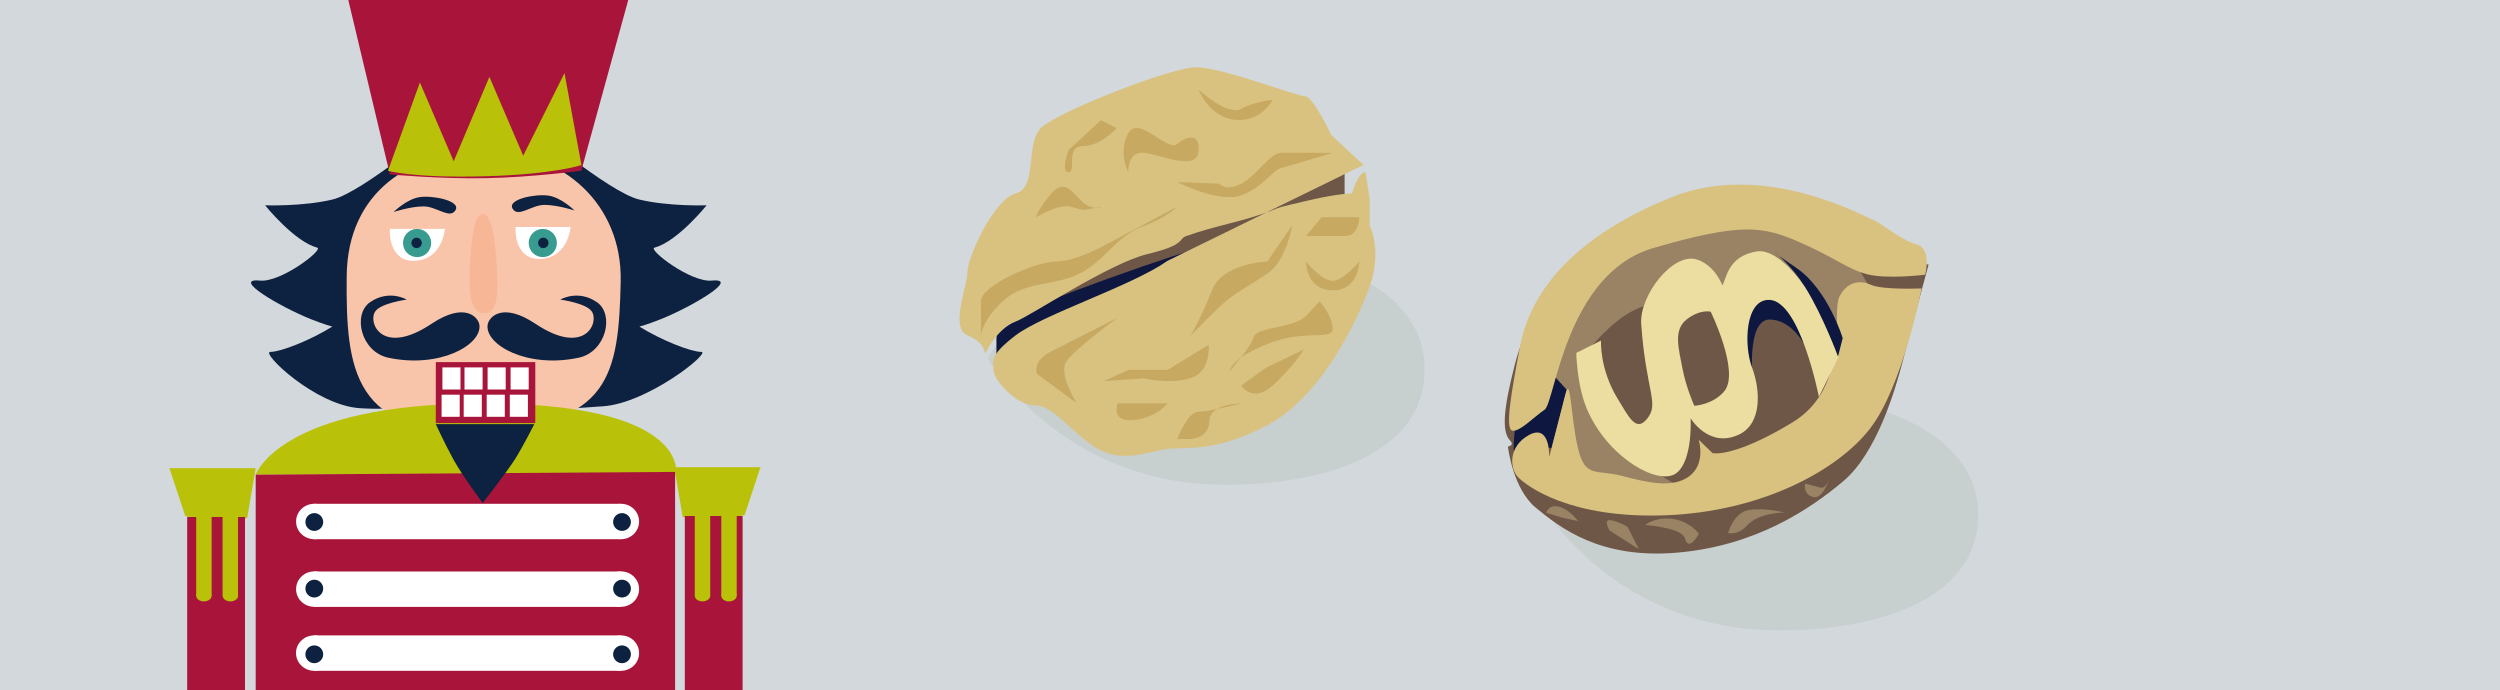 <?xml version="1.0" encoding="utf-8"?>
<!-- Generator: Adobe Illustrator 28.1.0, SVG Export Plug-In . SVG Version: 6.00 Build 0)  -->
<svg version="1.1" id="Ebene_1" xmlns="http://www.w3.org/2000/svg" xmlns:xlink="http://www.w3.org/1999/xlink" x="0px" y="0px"
	 viewBox="0 0 2500 690" style="enable-background:new 0 0 2500 690;" xml:space="preserve">
<rect x="0" y="0" width="2500" height="690" fill="#333333" stroke="none"/>
<style type="text/css">
	.st0{fill:#D2D8DC;stroke:#D2D8DC;}
	.st1{fill:#0D2140;}
	.st2{fill:#F9C5AA;}
	.st3{fill:#BAC109;}
	.st4{fill:#FFFFFF;}
	.st5{fill:#389B8F;}
	.st6{fill:#F7B696;}
	.st7{fill:#A9153A;}
	.st8{clip-path:url(#SVGID_00000061452918020377628830000017947899950870723995_);fill:#C8CFCF;}
	.st9{fill:#6E5746;}
	.st10{fill:#0D1740;}
	.st11{fill:#D9C280;}
	.st12{fill:#C7A961;}
	.st13{clip-path:url(#SVGID_00000155129746779582616220000013540020434125511838_);fill:#C8CFCF;}
	.st14{fill:#998364;}
	.st15{fill:#EBDEA0;}
</style>
<rect y="0" class="st0" width="2500" height="690"/>
<g>
	<g>
		<path class="st1" d="M444.9,122.9c0,0-82.1,69.4-112.3,76.6c-30.2,7.2-67.5,5.8-67.5,5.8s29,36.2,52.2,42.4
			c6.6,1.8-36.1,34.9-57.4,32.9c-29-2.8,19.5,25.9,50.8,38.5c14.1,5.6,21.6,7.5,21.6,7.5c-22,13.7-51.5,25.3-61.9,25.3
			c-10.4,0,44.5,53.4,89.5,56.3c73.2,4.7,97.6-22.5,97.6-22.5L444.9,122.9z"/>
		<path class="st1" d="M526.8,122.9c0,0,82.1,69.4,112.3,76.6c30.2,7.2,67.5,5.8,67.5,5.8s-29,36.2-52.2,42.4
			c-6.6,1.8,36.1,34.9,57.4,32.9c29-2.8-19.5,25.9-50.8,38.5c-14.1,5.6-21.6,7.5-21.6,7.5c22,13.7,51.5,25.3,61.9,25.3
			c10.4,0-53.5,51.5-98.5,54.4c-73.2,4.7-81.6,5.6-81.6,5.6L526.8,122.9z"/>
		<path class="st2" d="M484.3,430.6c125-6.3,134.4-54.6,136.4-149.2C622.3,204,562.5,151,486.5,151s-138.9,40.8-139.8,124.8
			C345.7,370.4,353.3,437.2,484.3,430.6"/>
		<path class="st3" d="M255.7,474.7H676c0,0,16-72.3-197-71.3C279.2,404.4,255.7,474.7,255.7,474.7"/>
		<path class="st4" d="M389.9,228.9h55c0,0-2.2,29.5-28.6,31.8c-26.4,2.3-26.4-27.2-26.4-27.2"/>
		<path class="st4" d="M515.6,227h55c0,0-2.2,29.5-28.6,31.8c-26.4,2.3-26.4-27.2-26.4-27.2"/>
		<path class="st1" d="M393.6,212c0,0,16.9-5.6,30-5.6c13.1,0,26.3,13.1,31.9,3.8c5.6-9.4-22.5-15-35.7-13.1
			C406.8,198.9,393.6,212,393.6,212"/>
		<path class="st1" d="M574.5,210.5c0,0-16.9-5.6-30-5.6c-13.1,0-26.3,13.1-31.9,3.8c-5.6-9.4,22.5-15,35.7-13.1
			C561.4,197.4,574.5,210.5,574.5,210.5"/>
		<path class="st5" d="M417.1,257.1c7.8,0,14.1-6.3,14.1-14.1c0-7.8-6.3-14.1-14.1-14.1c-7.8,0-14.1,6.3-14.1,14.1
			C403,250.8,409.3,257.1,417.1,257.1"/>
		<path class="st5" d="M542.8,257.1c7.8,0,14.1-6.3,14.1-14.1c0-7.8-6.3-14.1-14.1-14.1c-7.8,0-14.1,6.3-14.1,14.1
			C528.7,250.8,535,257.1,542.8,257.1"/>
		<path class="st1" d="M416.6,248.1c2.9,0,5.2-2.3,5.2-5.2c0-2.9-2.3-5.2-5.2-5.2c-2.9,0-5.2,2.3-5.2,5.2
			C411.4,245.8,413.8,248.1,416.6,248.1"/>
		<path class="st1" d="M543.3,248.1c2.9,0,5.2-2.3,5.2-5.2c0-2.9-2.3-5.2-5.2-5.2c-2.9,0-5.2,2.3-5.2,5.2
			C538.1,245.8,540.4,248.1,543.3,248.1"/>
		<path class="st6" d="M483.4,313.3c15.1,1.3,15.1-21.9,13-52.7c-1.9-29.1-6.5-46.7-13.7-46.7c-7.2,0-10.6,17.6-12.4,46.7
			C468.5,290.6,469.4,312.1,483.4,313.3"/>
	</g>
	<rect x="435.8" y="362.1" class="st7" width="99.5" height="61"/>
	<rect x="442.4" y="367.4" class="st4" width="18.1" height="22.1"/>
	<rect x="464.5" y="367.4" class="st4" width="18.1" height="22.1"/>
	<rect x="487.6" y="367.4" class="st4" width="18.1" height="22.1"/>
	<rect x="510.6" y="367.4" class="st4" width="18.1" height="22.1"/>
	<rect x="441.6" y="394.7" class="st4" width="18.1" height="22.1"/>
	<rect x="463.7" y="394.7" class="st4" width="18.1" height="22.1"/>
	<rect x="486.7" y="394.7" class="st4" width="18.1" height="22.1"/>
	<rect x="509.8" y="394.7" class="st4" width="18.1" height="22.1"/>
	<g>
		<path class="st1" d="M406.7,299.6c0,0-25.3,3.4-31.3,11.6c-8.1,11,6.5,45.7,56.1,12.6c33.6-22.4,46.9-6.4,47.9,1.1
			c2.6,19.9-39.5,43.8-91.1,32.8c-27.5-5.9-36-43.4-18.1-55.6C389.2,289.1,406.7,299.6,406.7,299.6"/>
		<path class="st7" d="M389.9,174.4c0,0,49.7,4.7,95.7,3.8c46.9-0.9,95.7-7.5,95.7-7.5L630.1-6.7H346.7L389.9,174.4z"/>
	</g>
	<polyline class="st7" points="255.7,474.7 255.7,697.1 675.1,697.1 675.1,471.9 254.8,474.7 	"/>
	<g>
		<path class="st3" d="M674.2,467.2h86.3l-15.9,47.9c0,0-15,3.8-34.7,3.8c-19.7,0-27.2-1.9-27.2-1.9L674.2,467.2z"/>
	</g>
	<rect x="684.8" y="516" class="st7" width="57.8" height="185"/>
	<g>
		<path class="st3" d="M255.7,468.2h-86.3l15.9,47.9c0,0,15,3.8,34.7,3.8c19.7,0,27.2-1.9,27.2-1.9L255.7,468.2z"/>
	</g>
	<rect x="187.2" y="517" class="st7" width="57.8" height="185"/>
	<rect x="313.9" y="503.8" class="st4" width="306.8" height="35.4"/>
	<g>
		<path class="st4" d="M621,539.2c10,0,18.1-7.9,18.1-17.7c0-9.8-8.1-17.7-18.1-17.7c-10,0-18.1,7.9-18.1,17.7
			C602.9,531.2,611,539.2,621,539.2"/>
		<path class="st4" d="M314.2,539.2c10,0,18.1-7.9,18.1-17.7c0-9.8-8.1-17.7-18.1-17.7s-18.1,7.9-18.1,17.7
			C296,531.2,304.2,539.2,314.2,539.2"/>
	</g>
	<rect x="313.9" y="571.5" class="st4" width="306.8" height="35.4"/>
	<g>
		<path class="st4" d="M621,606.8c10,0,18.1-7.9,18.1-17.7c0-9.8-8.1-17.7-18.1-17.7c-10,0-18.1,7.9-18.1,17.7
			C602.9,598.9,611,606.8,621,606.8"/>
		<path class="st4" d="M314.2,606.8c10,0,18.1-7.9,18.1-17.7c0-9.8-8.1-17.7-18.1-17.7s-18.1,7.9-18.1,17.7
			C296,598.9,304.2,606.8,314.2,606.8"/>
	</g>
	<rect x="313.9" y="635.4" class="st4" width="306.8" height="35.4"/>
	<g>
		<path class="st4" d="M621,670.8c10,0,18.1-7.9,18.1-17.7c0-9.8-8.1-17.7-18.1-17.7c-10,0-18.1,7.9-18.1,17.7
			C602.9,662.8,611,670.8,621,670.8"/>
		<path class="st4" d="M314.2,670.8c10,0,18.1-7.9,18.1-17.7c0-9.8-8.1-17.7-18.1-17.7S296,643.3,296,653
			C296,662.8,304.2,670.8,314.2,670.8"/>
	</g>
	<rect x="196.2" y="500.9" class="st3" width="15.4" height="94.8"/>
	<g>
		<path class="st3" d="M211.6,595.8c0,3.1-3.5,5.6-7.7,5.6c-4.3,0-7.7-2.5-7.7-5.6c0-3.1,3.5-5.6,7.7-5.6
			C208.1,590.2,211.6,592.7,211.6,595.8"/>
		<path class="st3" d="M211.6,501c0,3.1-3.5,5.6-7.7,5.6c-4.3,0-7.7-2.5-7.7-5.6c0-3.1,3.5-5.6,7.7-5.6
			C208.1,495.4,211.6,497.9,211.6,501"/>
	</g>
	<rect x="222.6" y="500.9" class="st3" width="15.4" height="94.8"/>
	<g>
		<path class="st3" d="M238.1,595.8c0,3.1-3.5,5.6-7.7,5.6c-4.3,0-7.7-2.5-7.7-5.6c0-3.1,3.5-5.6,7.7-5.6
			C234.6,590.2,238.1,592.7,238.1,595.8"/>
		<path class="st3" d="M238.1,501c0,3.1-3.5,5.6-7.7,5.6c-4.3,0-7.7-2.5-7.7-5.6c0-3.1,3.5-5.6,7.7-5.6
			C234.6,495.4,238.1,497.9,238.1,501"/>
	</g>
	<rect x="694.8" y="500.9" class="st3" width="15.4" height="94.8"/>
	<g>
		<path class="st3" d="M710.2,595.8c0,3.1-3.5,5.6-7.7,5.6c-4.3,0-7.7-2.5-7.7-5.6c0-3.1,3.5-5.6,7.7-5.6
			C706.8,590.2,710.2,592.7,710.2,595.8"/>
		<path class="st3" d="M710.2,501c0,3.1-3.5,5.6-7.7,5.6c-4.3,0-7.7-2.5-7.7-5.6c0-3.1,3.5-5.6,7.7-5.6
			C706.8,495.4,710.2,497.9,710.2,501"/>
	</g>
	<rect x="721.3" y="500.9" class="st3" width="15.4" height="94.8"/>
	<g>
		<path class="st3" d="M736.7,595.8c0,3.1-3.5,5.6-7.7,5.6c-4.3,0-7.7-2.5-7.7-5.6c0-3.1,3.5-5.6,7.7-5.6
			C733.3,590.2,736.7,592.7,736.7,595.8"/>
		<path class="st3" d="M736.7,501c0,3.1-3.5,5.6-7.7,5.6c-4.3,0-7.7-2.5-7.7-5.6c0-3.1,3.5-5.6,7.7-5.6
			C733.3,495.4,736.7,497.9,736.7,501"/>
		<path class="st1" d="M314.3,530.9c4.9,0,8.9-4,8.9-8.9c0-4.9-4-8.9-8.9-8.9c-4.9,0-8.9,4-8.9,8.9
			C305.4,527,309.4,530.9,314.3,530.9"/>
		<path class="st1" d="M622,530.9c4.9,0,8.9-4,8.9-8.9c0-4.9-4-8.9-8.9-8.9s-8.9,4-8.9,8.9C613.2,527,617.1,530.9,622,530.9"/>
		<path class="st1" d="M314.3,597.5c4.9,0,8.9-4,8.9-8.9c0-4.9-4-8.9-8.9-8.9c-4.9,0-8.9,4-8.9,8.9
			C305.4,593.6,309.4,597.5,314.3,597.5"/>
		<path class="st1" d="M622,597.5c4.9,0,8.9-4,8.9-8.9c0-4.9-4-8.9-8.9-8.9s-8.9,4-8.9,8.9C613.2,593.6,617.1,597.5,622,597.5"/>
		<path class="st1" d="M314.3,663.2c4.9,0,8.9-4,8.9-8.9c0-4.9-4-8.9-8.9-8.9c-4.9,0-8.9,4-8.9,8.9
			C305.4,659.2,309.4,663.2,314.3,663.2"/>
		<path class="st1" d="M622,663.2c4.9,0,8.9-4,8.9-8.9c0-4.9-4-8.9-8.9-8.9s-8.9,4-8.9,8.9C613.2,659.2,617.1,663.2,622,663.2"/>
		<path class="st1" d="M435.8,424.1h98.5c0,0-11.3,22.5-19.7,35.7c-8.4,13.1-31.9,43.2-31.9,43.2s-19.7-26.3-29.1-43.2
			C444.3,442.8,435.8,424.1,435.8,424.1"/>
		<path class="st3" d="M388,170.7l31.9-88.2l33.8,78.8l35.7-84.4l33.8,78.8l41.3-82.6l16.9,91.9c0,0-26.3,9.4-97.6,11.3
			C412.4,178.2,388,170.7,388,170.7"/>
		<path class="st1" d="M560.3,299.6c0,0,25.3,3.4,31.3,11.6c8.1,11-6.5,45.7-56.1,12.6c-33.6-22.4-46.9-6.4-47.9,1.1
			c-2.6,19.9,39.5,43.8,91.1,32.8c27.5-5.9,36-43.4,18.1-55.6C577.8,289.1,560.3,299.6,560.3,299.6"/>
	</g>
	<g>
		<g>
			<defs>
				<rect id="SVGID_1_" x="976.2" y="240.2" width="459.9" height="245.8"/>
			</defs>
			<clipPath id="SVGID_00000001629088300865194930000010728580333747443113_">
				<use xlink:href="#SVGID_1_"  style="overflow:visible;"/>
			</clipPath>
			<path style="clip-path:url(#SVGID_00000001629088300865194930000010728580333747443113_);fill:#C8CFCF;" d="M987.8,358.9
				c0,0,69.5,118.7,222.1,125.4c85.3,3.7,214.8-18.2,214.7-115.3c0-118.4-215.4-145.2-319.7-97.2
				C1000.6,319.8,987.8,358.9,987.8,358.9"/>
		</g>
		<path class="st9" d="M996.6,337.5l95.5-121.7c0,0,172-40.2,183-49.2c11-8.9,69.5,0,69.5,0v67.8l-278.1,103.1L996.6,358V337.5z"/>
		<path class="st10" d="M996.6,358v-32.9c0-6.8,141.2-58.9,201.6-76.8c60.4-17.9,102.5-36.3,102.5-36.3l-239.7,133.2L996.6,358z"/>
		<path class="st11" d="M1363.5,164.9l-32.3-30c0,0-17.8-38.4-26.2-38.6c-8.4-0.2-83.7-29.1-108.8-29.1
			c-25.1,0-138.1,44.5-154.8,60.3c-16.7,15.8-3.3,59.8-25.6,65.9c-22.2,6-48.4,64.3-48.4,78.5c0,14.2-17.7,56.3,0,63.4
			c17.7,7.1,17.7,18.6,17.7,18.6s11.4-25.2,30.7-32.4c14.3-5.3,93.7-58.4,131.9-67.5c38.2-9.1,30.6-15,38.2-17.8
			c29.5-10.7,57.3-14.5,85.5-25.6c10.2-4,5.6-2.8,36.3-10c30.7-7.2,44.3-7.2,44.3-7.2s6.1-21.3,13.5-21.3l4.3,27.4v26
			c0,0,12.6,25.4,0,60.7c-12.6,35.3-48.6,110-101.5,138.5c-52.9,28.4-83.6,22.1-100.9,24.2c-17.3,2.1-44.5,14.6-69.6,0
			c-25.1-14.6-43.5-43.5-62.8-43.5c-19.3,0-41.5-26-41.5-35c0-8.9-5.4-14,22.2-35.1c27.7-21,116.7-49.6,151.7-74.4"/>
		<path class="st12" d="M1037.2,374.1c0,0-6.3-12.6,14.6-23c20.9-10.5,65.9-33.5,65.9-33.5s-42.9,31.4-51.3,43.9
			c-8.4,12.6,10.5,41.8,10.5,41.8L1037.2,374.1z"/>
		<path class="st12" d="M1267.3,261.5c0,0-45,1.5-55.4,28.8c-10.5,27.3-21.8,46.1-21.8,46.1s27.2-28.8,38.6-37.5
			c11.4-8.7,19.8-12.8,38.6-25.2c18.8-12.3,25.1-48.7,25.1-48.7L1267.3,261.5z"/>
		<path class="st12" d="M1128.2,369.9h39.4l41.1-25.1c0,0,3,27.2-18.7,33.5c-21.6,6.3-46.2,0-46.2,0l-39.7,2.8L1128.2,369.9z"/>
		<path class="st12" d="M1359.3,217.2h-37.7L1306,236h26.7h12.4C1359.3,236,1359.3,217.2,1359.3,217.2"/>
		<path class="st12" d="M1359.3,261.5c0,0-15.7,19.3-26.7,19.3s-26.7-19.3-26.7-19.3s0,28.8,26.7,28.8S1359.3,261.5,1359.3,261.5"/>
		<path class="st12" d="M1306,316.1c-13.6,12.6-49.2,10.5-52.3,20.9c-3.1,10.5-24.1,34.5-24.1,34.5s0-12.6,38.2-27.7
			c38.2-15.2,64.9-2.6,64.9-15.2c0-12.6-13.1-27.3-13.1-27.3L1306,316.1z"/>
		<path class="st12" d="M1304,349.4l-37.7,18.1l-25.1,18.1c0,0,11.2,18.1,31.4,0C1292.7,367.5,1304,349.4,1304,349.4"/>
		<path class="st12" d="M1167.6,403.4h-49.9c0,0-7.4,18.8,15.7,16.7C1156.5,418,1167.6,403.4,1167.6,403.4"/>
		<path class="st12" d="M1177.3,438.9c0,0,10.3-27.1,20.9-27.1c10.6,0,43-8.4,43-8.4s-31.5,0-31.9,17.8
			c-0.4,17.8-19.2,17.8-19.2,17.8H1177.3z"/>
		<path class="st12" d="M1177.3,206.7l-73.2,38.8c0,0-28.4,16-48.1,16c-19.7,0-75.1,23.6-75.1,39.9v35.1c0,0-0.2-14.5,21.7-35.1
			c22-20.6,51.5-15.2,76.5-27.5s37.5-37.8,63-47.2C1167.6,217.2,1177.3,206.7,1177.3,206.7"/>
		<path class="st12" d="M1219.2,183.7c0,0,6.4,8.2,22.1,0c15.6-8.2,28.7-30.9,39.9-30.9h51.5c0,0-43,13-51.5,15.2
			c-8.5,2.1-17.9,19.1-39.9,27.3c-22.1,8.2-63.9-13.2-63.9-13.2L1219.2,183.7z"/>
		<path class="st12" d="M1036.3,217.2c0,0,22.4-14,35.2-10.3c12.8,3.6,13,3.6,25.1,0.6c12.1-3-3.1,5.4-14.5-5.9
			c-11.4-11.3-18.5-23.6-32.6-6C1035.3,213.2,1036.3,217.2,1036.3,217.2"/>
		<path class="st12" d="M1128.2,172c0,0-0.5-19.3,13.9-19.3c14.4,0,53,19.3,56.2,0c3.1-19.3-11.2-17.6-20.9-8.8
			c-9.7,8.8-38.7-29.7-49.2-10.5C1117.7,152.8,1128.2,172,1128.2,172"/>
		<path class="st12" d="M1198.7,89.8c0,0,28.8,26.6,42.5,19c13.8-7.5,31.4-8.9,31.4-8.9s-10.6,22-37,19.9
			C1209.3,117.8,1198.7,89.8,1198.7,89.8"/>
		<path class="st12" d="M1100.9,120.1l-32.3,30c0,0-8.4,22,0,22c8.4,0-3.7-26,14.3-26c18,0,33.7-18,33.7-18L1100.9,120.1z"/>
		<g>
			<defs>
				<rect id="SVGID_00000070799299336688227370000013232053494956208560_" x="1529.7" y="385.9" width="460" height="245.8"/>
			</defs>
			<clipPath id="SVGID_00000000933643415061941180000014902821617333916088_">
				<use xlink:href="#SVGID_00000070799299336688227370000013232053494956208560_"  style="overflow:visible;"/>
			</clipPath>
			<path style="clip-path:url(#SVGID_00000000933643415061941180000014902821617333916088_);fill:#C8CFCF;" d="M1541.3,504.5
				c0,0,69.5,118.7,222.1,125.4c85.3,3.7,214.8-18.2,214.7-115.3c0-118.4-215.4-145.2-319.7-97.2
				C1554.1,465.5,1541.3,504.5,1541.3,504.5"/>
		</g>
		<path class="st9" d="M1507.9,446.6c0,0,4.8,42.4,28.2,61.4c23.4,19,63.4,51.5,141.5,44.6c78.2-6.8,132.8-43.6,166-71.7
			c33.2-28.1,51.8-91.3,59.1-119.6c7.3-28.3,25.9-96.7,25.9-96.7s-28.1-5.2-68.6-11.3c-73.7-11.2,19-9.4,19-9.4
			s-100.3-81.1-187.3-41c-87.1,40-154.2,73.3-177,162.1c-11.2,43.9-13.3,66.6-4.5,75.7C1514.8,445.5,1507.9,446.6,1507.9,446.6"/>
		<path class="st14" d="M1677,485.2c0,0-65.1-36.3-75.2-59.9c-10.1-23.6-29.2-57.8-9.6-80c46.4-52.3,65.6-38.1,95.4-47.4
			c29.7-9.2,81.8-26.7,98.6-8.1c16.8,18.6,19.3,26.6,32.3,30c13,3.4,74.9,7.3,48.5-37c-26.4-44.3-21.4-40.2-65.7-51.7
			c-44.3-11.5-88.3-6.6-131.1,5.5c-42.8,12.1-74,27-100,62c-34.4,46.1-24.4,60.7-10.2,97.8c16,41.6-10.4,81.4,58.5,89.6
			C1640.2,488.7,1677,485.2,1677,485.2"/>
		<path class="st10" d="M1555.5,377.4l11.2,12.3l-15.1,58.4c0,0-23.8-3.1-34.1,7.2c-7.3,7.3-1.8-32.9-1.8-32.9s17-22.6,19.5-32.3
			C1537.7,380.4,1555.5,377.4,1555.5,377.4"/>
		<path class="st11" d="M1925.2,274.7c0,0,6.8-26.3-8.4-30.2c-15.2-3.9-38.3-23.4-44.3-24.9c-6.1-1.6-107.6-60.3-201.7-22.1
			c-94.2,38.2-139.8,91.8-150.6,148.1c-9.3,48.5-15.1,83.2-8,85c7.1,1.8,21.9-13.8,32.4-20.9c10.5-7.1,20.9-136.2,108.8-161.7
			c87.9-25.5,109.2-21.8,145.3-6.2c36.1,15.6,48.1,27.1,68.3,32.4C1887.2,279.5,1925.2,274.7,1925.2,274.7"/>
		<path class="st11" d="M1921.6,288.4c0,0-39.2,1.8-50.9-3.7c-8.5-4-22.5-4.8-31.1,11.5c-8.5,16.3,11.3,91.1-47.8,126.6
			c-59,35.6-79.3,30.3-79.3,30.3l-13.8-13.4c0,0,7.6,23.9-9.5,36.6c-17,12.6-43,5.9-68.1-0.6c-25.1-6.5-36.2,2.8-43.3-28.2
			c-7.1-31.1-7.2-73.2-12.3-53.5c-5.1,19.7-16.3,63.1-16.3,63.1s1.4-33.7-20-22.2c-21.3,11.5-19.5,33.7-11,42.4
			c8.6,8.7,51.4,41.5,147.1,38s172.2-44.6,204.7-86.7C1902.7,386.7,1921.6,288.4,1921.6,288.4"/>
		<path class="st10" d="M1821.1,388.1c0,0-13.1-66.3-50.3-68.6c-26.3-1.6-17.5,67.5-17.5,67.5s-19.2-79.4-5.6-95.1
			c13.5-15.7,74.1,52.7,74.1,52.7L1821.1,388.1z"/>
		<path class="st15" d="M1838.7,356.7l-19.8,40.2c0,0-18.7-95.7-49.3-97c-24.7-1.1-25.9,45.7-17.5,67.8
			c8.3,22.1,10.2,55.6-12.8,66.7c-30.2,14.6-48.7-16.1-48.7-16.1s2.4,42.1-14.2,54.8c-16.6,12.8-65.8-12.9-88.2-61.1
			c-11.5-24.7-11.9-59.1-11.9-59.1l24.7-12.3c0,0-1.7,28.4,17,58.7c11,17.9,17.9,33,28.9,19.7c12.9-15.6-0.8-26.3-5.7-95
			c-2-28.3,31.9-72.7,56.3-64.3c17.9,6.2,24.8,25.6,24.8,25.6c4.4-6.3,4.9-29.1,34.6-33.9c14.1-2.3,32.5,13.3,48.4,35.9
			C1821.1,310,1838.7,356.7,1838.7,356.7"/>
		<path class="st9" d="M1710.7,311.7c0,0,29.5,60.4,13.6,79.5c-11.4,13.7-30,14.6-30,14.6s-8.1-18-11.8-37.1
			c-4-20.9-9.3-38.8,4.2-49.3C1700.2,308.9,1710.7,311.7,1710.7,311.7"/>
		<path class="st14" d="M1645.1,525c0,0,10.4-8.7,28-6c17.6,2.7,25.8,14.8,25.8,14.8s-10.2,18.8-13.9,4.7
			C1682.3,527.6,1645.1,525,1645.1,525"/>
		<path class="st14" d="M1627.6,527c0,0-4.7-3.7-15.3-6.5c-10.6-2.7-2.6,10.2-2.6,10.2l29.2,18.5L1627.6,527z"/>
		<path class="st14" d="M1728.1,533c0,0,5.4-20.7,21.1-23.1c15.7-2.4,35.2,2.6,35.2,2.6s-25.5-0.1-37.4,13
			C1737.7,535.8,1728.1,533,1728.1,533"/>
		<path class="st14" d="M1578.1,521.1c0,0-8.3-11.6-19-14.4c-10.6-2.7-12.9,6.1-12.9,6.1l15.8,4.8L1578.1,521.1z"/>
		<path class="st14" d="M1805.2,483.6c0,0,9.3,2.4,15.3,4c6,1.5,9-10.3,9-10.3s-5.8,22.4-16.4,19.7
			C1802.4,494.2,1805.2,483.6,1805.2,483.6"/>
		<path class="st10" d="M1838,356.5c0,0-14.9-40.6-33-69.6c-13.4-21.3-27.6-32.2-27.6-32.2s-12.1-8,19.2,13.4
			c31.3,21.4,46.1,70,46.1,70L1838,356.5z"/>
	</g>
</g>
</svg>
